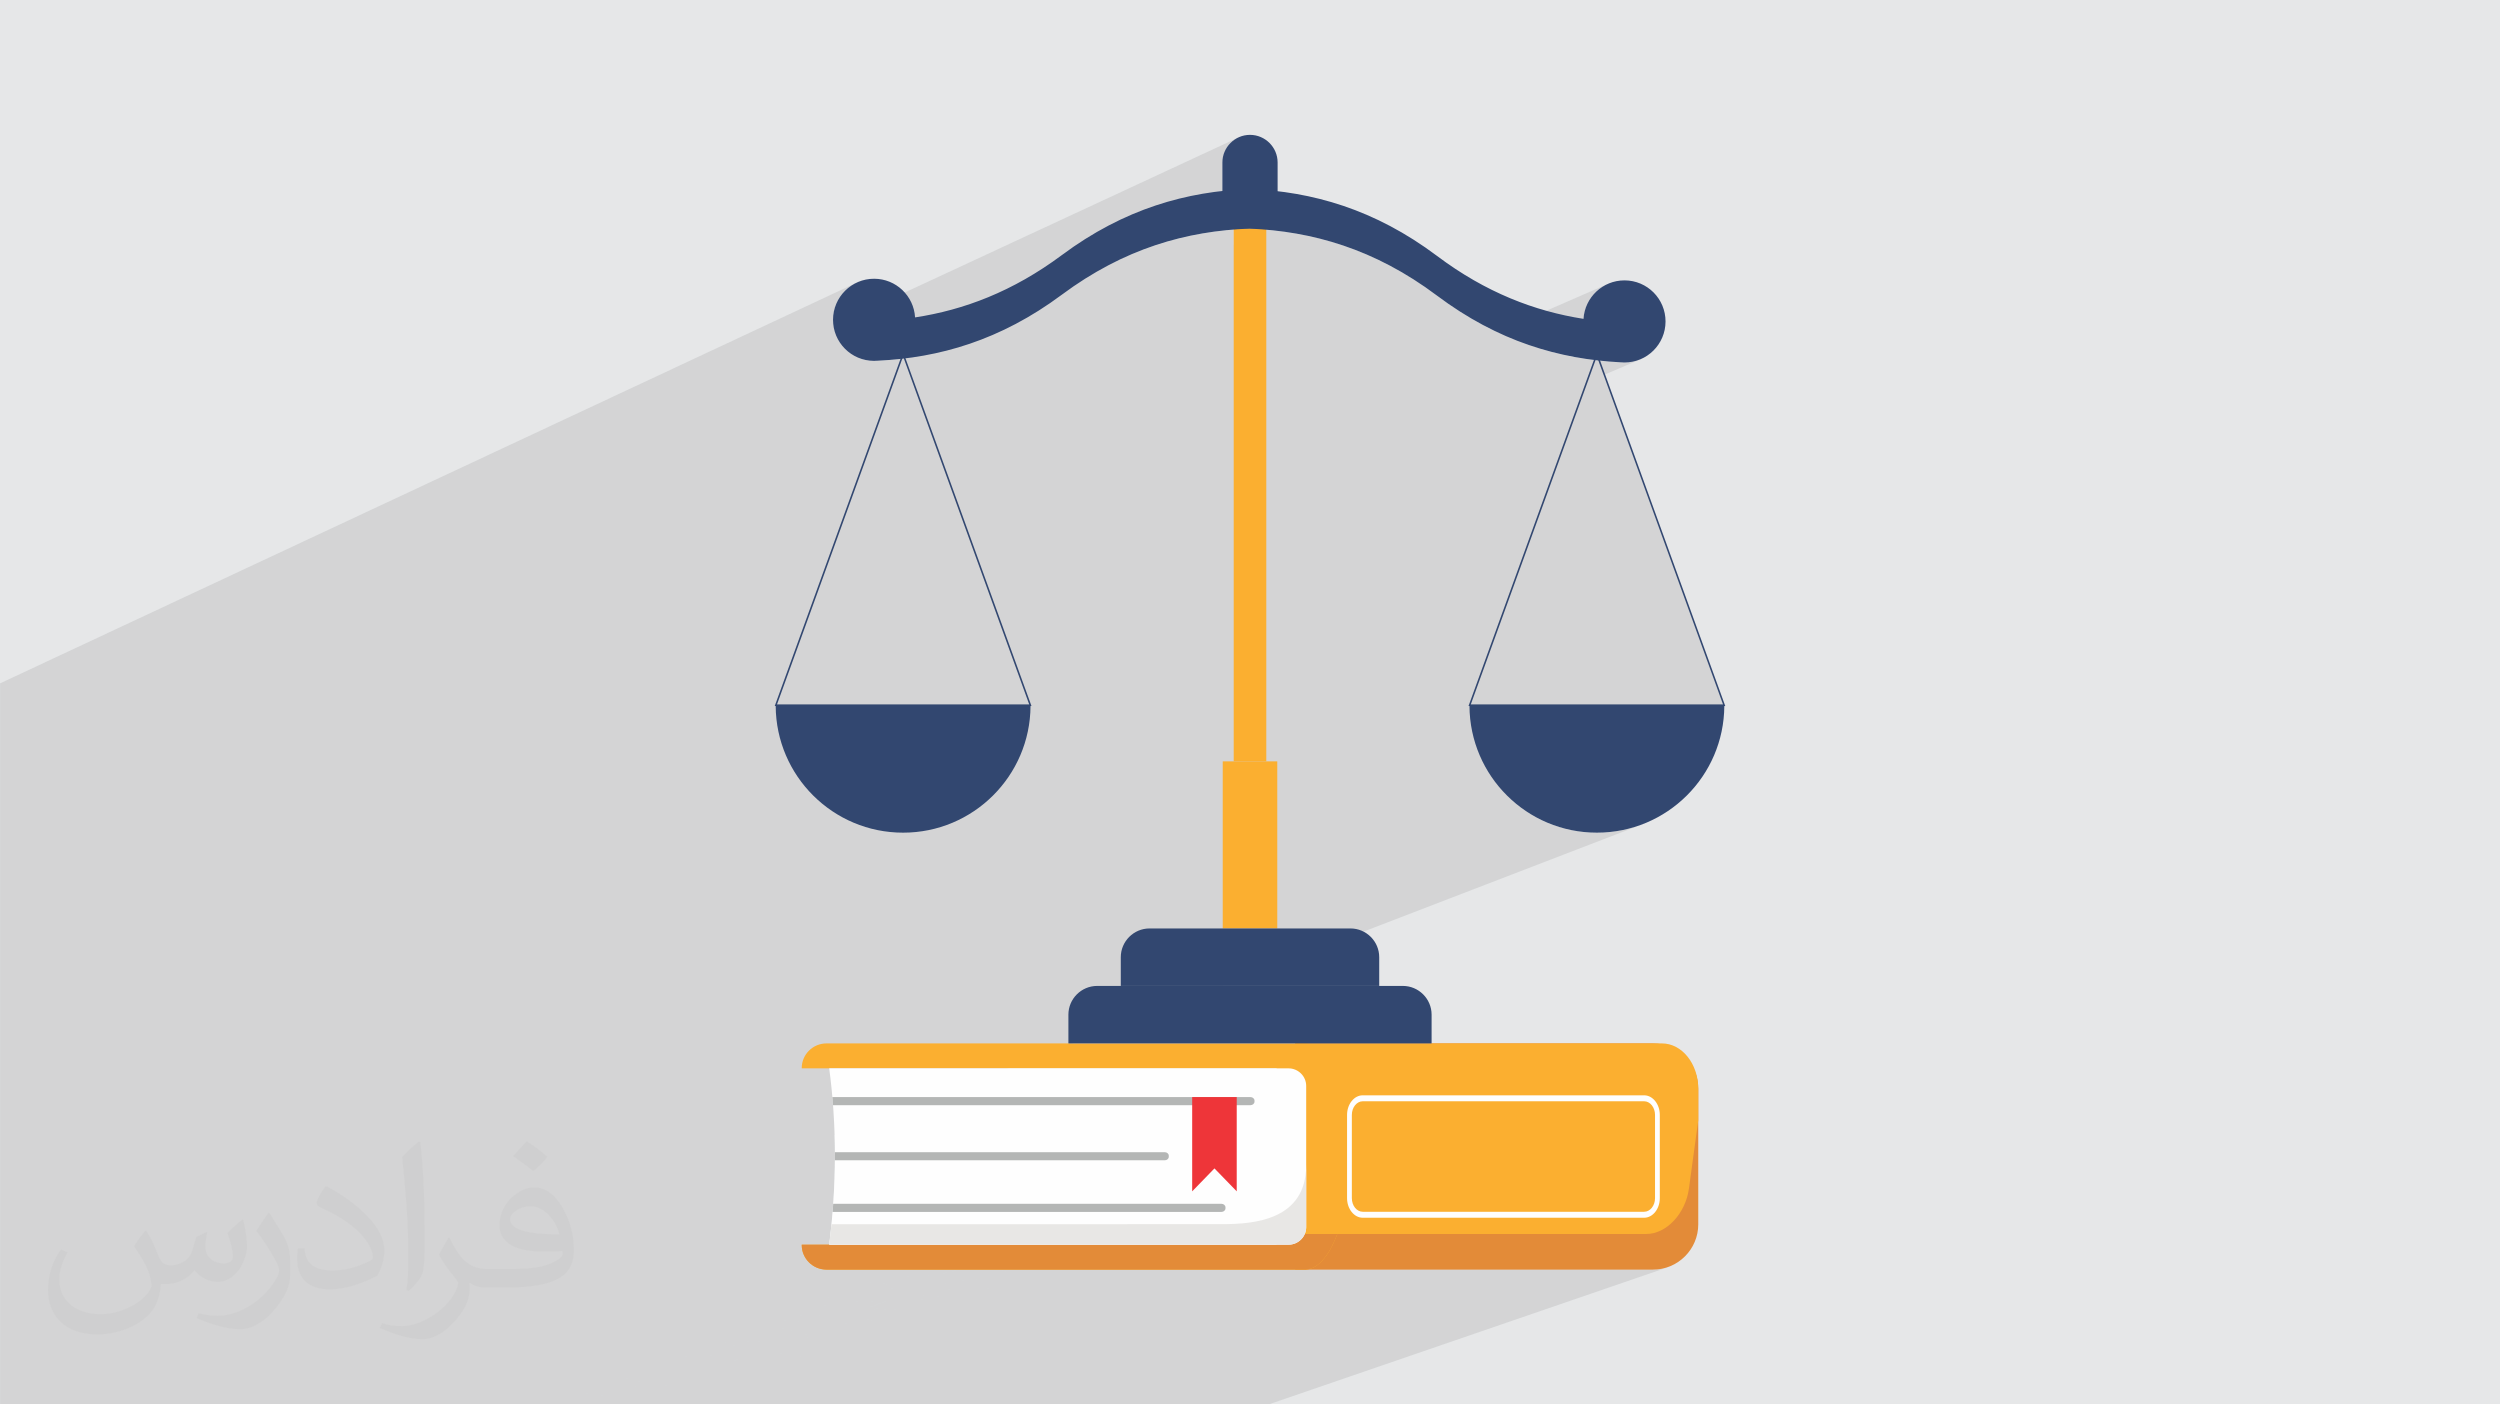 <?xml version="1.0" encoding="UTF-8"?>
<!DOCTYPE svg PUBLIC "-//W3C//DTD SVG 1.1//EN" "http://www.w3.org/Graphics/SVG/1.1/DTD/svg11.dtd">
<!-- Creator: CorelDRAW -->
<svg xmlns="http://www.w3.org/2000/svg" xml:space="preserve" width="94.192mm" height="52.917mm" version="1.1" style="shape-rendering:geometricPrecision; text-rendering:geometricPrecision; image-rendering:optimizeQuality; fill-rule:evenodd; clip-rule:evenodd"
viewBox="0 0 9419.16 5291.66"
 xmlns:xlink="http://www.w3.org/1999/xlink"
 xmlns:xodm="http://www.corel.com/coreldraw/odm/2003">
 <defs>
  <style type="text/css">
   <![CDATA[
    .fil5 {fill:#FEFEFE}
    .fil4 {fill:#FBAF30}
    .fil8 {fill:#EE3539}
    .fil9 {fill:#E8E7E5}
    .fil3 {fill:#E38B38}
    .fil6 {fill:#B4B6B5}
    .fil10 {fill:#324770}
    .fil0 {fill:#E6E7E8}
    .fil7 {fill:#FEFEFE;fill-rule:nonzero}
    .fil2 {fill:#373435;fill-opacity:0.031}
    .fil1 {fill:#373435;fill-opacity:0.102}
   ]]>
  </style>
 </defs>
 <g id="Layer_x0020_1">
  <polygon class="fil0" points="-0,0 9419.16,0 9419.16,5291.66 -0,5291.66 "/>
  <path class="fil1" d="M3461.55 5291.66l-11.34 0 -876.54 0 -25.81 0 -12.9 0 -12.9 0 -0.01 0 -12.91 0 -12.9 0 -12.91 0 -12.9 0 -12.91 0 -12.9 0 -12.91 0 -12.91 0 -0.01 0 -12.9 0 -12.9 0 -0.01 0 -12.9 0 -12.91 0 -12.9 0 -0.01 0 -12.9 0 -12.92 0 -12.9 0 -0.01 0 -12.9 0 -12.91 0 -12.9 0 -0.01 0 -12.9 0 -0.01 0 -12.9 0 -12.92 0 -12.9 0 -0.01 0 -12.9 0 -0.01 0 -12.9 0 -12.91 0 -12.9 0 -0.01 0 -12.9 0 -0.01 0 -12.91 0 -12.91 0 -12.91 0 -12.9 0 -0.01 0 -12.9 0 -0.01 0 -12.9 0 -12.91 0 -12.92 0 -12.91 0 -12.9 0 -0.01 0 -12.9 0 -12.91 0 -12.91 0 -12.91 0 -12.91 0 -12.91 0 -12.91 0 -12.91 0 -12.9 0 -12.91 0 -12.91 0 -12.91 0 -12.91 0 -12.91 0 -12.91 0 -12.9 0 -12.91 0 -12.91 0 -12.9 0 -12.92 0 -12.9 0 -12.91 0 -232.43 0 -2.96 0 -1.76 0 -1.19 0 -2.96 0 -0.58 0 -2.36 0 -2.35 0 -0.58 0 -2.95 0 -1.2 0 -1.76 0 -2.95 0 -2.95 0 -1.76 0 -1.19 0 -2.95 0 -0.58 0 -2.35 0 -2.37 0 -0.58 0 -0.05 0 -5.86 0 -2.94 0 -0.01 0 -4.7 0 -1.17 0 -42.63 0 -1.71 0 -0.03 0 -0.82 0 -0.05 0 -0.76 0 -0.08 0 -89.32 0 -0.07 0 -112.81 0 -1.17 0 -1.17 0 -0.42 0 -0.75 0 -1.18 0 -1.14 0 -1.17 0 -1.17 0 -1.18 0 -1.17 0 -1.17 0 -1.14 0 -1.18 0 -0.88 0 -0.3 0 -1.16 0 -1.17 0 -1.18 0 -1.15 0 -1.16 0 -1.18 0 -1.17 0 -1.14 0 -1.18 0 -1.17 0 -0.19 0 -0.98 0 -1.15 0 -1.17 0 -1.17 0 -1.17 0 -1.15 0 -1.17 0 -1.17 0 -1.17 0 -1.15 0 -0.69 0 -0.48 0 -1.18 0 -1.16 0 -1.16 0 -1.16 0 -1.18 0 -1.14 0 -1.18 0 -1.17 0 -1.17 0 -1.15 0 -1.17 0 -1.17 0 -1.15 0 -1.17 0 -1.17 0 -1.16 0 -1.16 0 -1.16 0 -1.18 0 -1.18 0 -0.45 0 -0.69 0 -1.17 0 -1.17 0 -1.15 0 -1.18 0 -1.16 0 -1.17 0 -1.15 0 -1.17 0 -1.18 0 -400.35 0 -1.18 0 -1.17 0 -1.18 0 -1.17 0 -1.15 0 -2.35 0 -0.28 0 -0.89 0 -1.17 0 -1.18 0 -1.16 0 -1.17 0 -1.16 0 -1.17 0 -1.17 0 -1.17 0 -1.18 0 -1.18 0 -1.14 0 -1.17 0 -1.17 0 -1.18 0 -1.18 0 -1.15 0 -0.46 0 -0.7 0 -1.18 0 -1.17 0 -1.18 0 -1.15 0 -1.17 0 -1.18 0 -1.17 0 -1.14 0 -1.17 0 -1.18 0 -1.17 0 -1.16 0 -1.17 0 -1.17 0 -1.15 0 -1.17 0 -0.64 0 -0.54 0 -1.17 0 -1.15 0 -1.17 0 -1.18 0 -1.14 0 -1.18 0 -1.17 0 -1.15 0 -4.67 0 -1.18 0 -1.14 0 -1.18 0 -1.14 0 -4.67 0 -1.15 0 -158.62 0 -15.44 0 -61.75 0 -192.35 0 -6.57 0 -1.18 0 -1.18 0 -1.17 0 -2.36 0 -1.17 0 -10.57 0 -1.16 0 -3.53 0 -1.17 0 -1.19 0 -3.5 0 -1.17 0 -36.36 0 -1.13 0 -0.03 0 -1.17 0 -1.17 0 -1.19 0 -1.18 0 -1.15 0 -1.17 0 -1.18 0 -89.72 0 -55.25 0 -10.5 0 0 -33.05 0 -10.15 0 -36.36 0 -0.95 0 -0.26 0 -0.95 0 -5.77 0 -11.34 0 -40.74 0 -266.84 0 -1.27 0 -129.88 0 -14.82 0 -165.34 0 -7.26 0 -28.32 0 -250.23 0 -1.38 0 -7.28 0 -284.95 0 -11.66 0 -5.66 0 -33.5 0 -3.09 0 -4.96 0 -2.89 0 -17.35 0 -1.46 0 -127.98 0 -78.41 0 -114.28 0 -90.4 0 -468.44 0 -49.81 0 -15.08 0 -56.55 0 -1.88 0 -0.3 0 -1.58 0 -2.12 0 -29.87 0 -5.3 0 -33 0 -4.24 0 -28.68 0 -28.48 0 -33.51 0 -58.58 0 -20.9 0 -89.97 3233.33 -1512.32 -13.54 6.48 -12.77 7.73 -11.93 8.88 -11 9.96 -10.01 10.97 -8.93 11.89 -7.78 12.74 -6.54 13.51 -5.23 14.21 -3.85 14.81 -2.38 15.36 -0.83 15.81 0.77 15.82 0.93 6.16 1528.94 -710.3 -17.67 9.62 -15.42 12.74 -12.73 15.41 -9.62 17.67 -6.09 19.5 -2.12 20.9 0 107.36 -1368.1 629.6 9.48 3.49 14.82 3.85 15.35 2.38 15.82 0.84 1.77 -0.01 1.76 -0.03 1.75 -0.05 1.75 -0.07 1.75 -0.08 1.73 -0.11 1.74 -0.13 1.73 -0.14 10.74 -0.55 10.73 -0.62 10.74 -0.71 10.74 -0.79 10.74 -0.88 10.74 -0.96 10.74 -1.04 10.74 -1.13 -1.01 2.78 7.7 -3.53 5.08 -0.59 838.66 -384.23 20.25 -8.88 20.26 -8.43 20.25 -7.99 20.25 -7.57 20.26 -7.15 20.25 -6.73 20.25 -6.33 20.25 -5.93 20.26 -5.54 20.25 -5.16 20.25 -4.78 20.24 -4.42 20.25 -4.05 20.25 -3.71 20.24 -3.36 20.25 -3.03 20.24 -2.7 20.25 -2.38 20.24 -2.06 20.24 -1.76 0 56.4 122.75 -55.81 20.11 1.89 20.11 2.2 20.11 2.51 20.11 2.83 20.11 3.15 20.11 3.48 20.11 3.83 20.1 4.17 20.11 4.53 20.11 4.89 20.1 5.26 20.1 5.64 20.11 6.03 20.1 6.42 20.1 6.82 20.1 7.23 20.1 7.65 20.09 8.07 20.1 8.5 20.09 8.94 20.09 9.39 20.09 9.84 20.09 10.31 20.09 10.77 20.09 11.25 20.08 11.73 20.09 12.22 20.08 12.73 20.08 13.23 20.07 13.74 20.08 14.27 20.07 14.8 18.46 13.62 18.45 13.18 18.46 12.73 18.46 12.3 18.47 11.86 18.46 11.44 18.47 11.01 18.47 10.61 18.47 10.19 18.47 9.8 18.47 9.39 18.48 9.01 5.1 2.38 421.93 -183.73 -13.15 6.04 -12.45 7.2 -11.69 8.29 -10.85 9.32 -9.95 10.26 -8.97 11.15 -7.93 11.96 -6.82 12.7 -5.63 13.38 -4.39 13.99 -3.06 14.51 -1.67 14.99 -217.82 94.36 16.7 5.83 18.48 6.1 18.48 5.76 18.49 5.43 18.48 5.11 18.49 4.79 18.48 4.47 18.49 4.17 18.48 3.87 18.49 3.57 18.49 3.29 18.49 3 18.48 2.72 18.49 2.45 -1.46 4.02 7.6 -3.26 10.65 1.24 1.13 3.13 5.58 -2.39 9.68 1 9.67 0.94 9.68 0.87 9.68 0.79 9.68 0.74 9.68 0.66 9.67 0.6 9.68 0.53 1.73 0.15 1.73 0.13 1.74 0.11 1.74 0.1 1.75 0.08 1.75 0.05 1.76 0.04 1.76 0.01 15.82 -0.77 15.36 -2.31 14.84 -3.79 14.22 -5.17 -138.51 59.18 211.56 583.68 238.25 657.45 -830.22 326.13 0.7 0.8 4.69 4.89 829.77 -325.8 3.65 0 -832.44 326.82 10.22 10.66 16.65 15.79 17.4 14.98 18.1 14.16 18.78 13.29 19.43 12.4 20.06 11.48 20.64 10.53 21.2 9.55 21.73 8.53 22.23 7.49 22.71 6.43 23.14 5.32 23.55 4.19 23.94 3.03 24.28 1.84 24.61 0.62 24.61 -0.62 24.3 -1.84 23.94 -3.03 23.56 -4.19 23.14 -5.32 22.71 -6.43 22.23 -7.49 -3036.51 1168.4 0.26 9.23 0.27 11.12 0.22 11.11 0.17 11.12 0.12 11.13 0.07 11.13 0 0.47 0.01 1.91 0 0.47 0 0.48 0 0.47 0 0.48 0.01 1.91 0 0.47 0 0.48 0 0.48 0 0.47 0 0.48 0 0.48 0 0.47 0 0.48 0 0.22 0 0.26 0 0.48 0 0.47 0 0.48 0 0.48 0 0.47 0 0.48 0 0.48 0 0.48 -0.01 0.47 0 0.48 0 0.48 0 0.48 0 0.47 0 0.48 0 0.48 0 0.48 0 0.29 -0.01 0.19 0 0.47 0 0.48 0 0.48 0 0.48 0 0.48 -0.01 0.47 0 0.48 0 0.48 0 0.48 -0.01 0.48 0 0.48 0 0.47 0 0.48 -0.01 0.48 0 0.48 0 0.48 0 0.36 -0.01 0.12 0 0.48 0 0.48 -0.01 0.47 0 0.48 0 0.48 -0.01 0.48 0 0.48 -0.1 10.22 -0.13 10.22 -0.18 10.22 -0.21 10.23 -0.26 10.23 -0.29 10.24 -0.34 10.24 -0.38 10.24 -0.41 10.25 -0.46 10.25 -0.49 10.25 -0.54 10.26 -0.58 10.26 -0.61 10.27 -0.66 10.27 -0.69 10.27 -0.03 0.48 -0.04 0.48 -0.03 0.47 -0.03 0.48 -0.04 0.48 -0.03 0.48 -0.03 0.47 -0.04 0.48 -0.03 0.48 -0.02 0.28 -0.02 0.19 -0.03 0.48 -0.03 0.48 -0.04 0.48 -0.03 0.47 -0.04 0.48 -0.03 0.48 -0.04 0.48 -0.03 0.47 -0.04 0.48 -0.03 0.48 -0.04 0.47 -0.03 0.48 -0.04 0.48 -0.03 0.48 -0.04 0.47 -0.03 0.48 -0.04 0.48 -0.03 0.47 -0.04 0.48 -0.03 0.48 -0.02 0.2 -0.02 0.28 -0.03 0.47 -0.04 0.48 -0.04 0.48 -0.03 0.48 -0.04 0.47 -0.03 0.48 -0.04 0.48 -0.04 0.48 -0.03 0.47 -0.03 0.4 -0.01 0.08 -0.04 0.48 -0.03 0.48 -0.04 0.47 -0.04 0.48 -0.03 0.48 -0.04 0.48 -0.04 0.47 -0.03 0.48 -0.04 0.48 -0.04 0.48 -0.01 0.12 -0.03 0.36 -0.03 0.48 -0.04 0.47 -0.04 0.48 -0.04 0.48 -0.03 0.48 -0.04 0.48 -0.04 0.48 -0.04 0.47 -0.04 0.48 -0.02 0.31 -0.01 0.17 -0.04 0.48 -0.04 0.48 -0.45 5.77 -0.47 5.77 -0.49 5.78 -0.5 5.78 -0.51 5.78 -0.53 5.78 -0.55 5.78 -0.56 5.79 -0.07 0.03 -0.68 6.91 -0.71 6.94 -0.72 6.94 -0.74 6.94 -0.75 6.94 -0.78 6.94 -0.79 6.94 -0.81 6.94 -0.05 0.48 -0.23 1.93 -0.01 0 -0.14 1.21 -0.29 2.4 0 0.02 -0.03 0.24 0 0.03 -0.12 0.94 -0.11 0.96 -0.03 0.24 -0.15 1.21 -0.06 0.49 -0.09 0.72 -0.14 1.21 -0.15 1.21 -0.09 0.72 -0.06 0.49 -0.15 1.21 -0.03 0.24 -0.12 0.96 -0.12 0.97 -0.03 0.24 -0.15 1.21 -0.06 0.49 -0.09 0.72 -0.15 1.21 -96.52 36.12 0.39 1.24 8.62 15.73 11.42 13.72 13.83 11.33 15.85 8.55 17.51 5.41 18.77 1.89 13.39 0 13.38 0 13.39 0 13.38 0 13.39 0 13.39 0 13.38 0 13.39 0 13.39 0 13.38 0 13.39 0 13.39 0 13.39 0 13.38 0 13.39 0 13.39 0 13.39 0 13.38 0 13.39 0 13.39 0 13.39 0 13.38 0 0.01 0 13.38 0 13.39 0 13.39 0 13.39 0 13.38 0 0.01 0 13.38 0 0.01 0 13.38 0 13.39 0 13.39 0 13.38 0 0.01 0 13.38 0 0.01 0 13.38 0 13.39 0 13.38 0 0.01 0 13.38 0 0.01 0 13.38 0 13.39 0 13.38 0 0.01 0 13.38 0 0.01 0 13.38 0 13.39 0 13.38 0 0.01 0 13.38 0 13.39 0 13.38 0 0.01 0 13.38 0 13.39 0 13.38 0 0.01 0 13.38 0 13.38 0 0.01 0 13.38 0 13.39 0 13.38 0 13.39 0 13.38 0 13.39 0 13.38 0 13.38 0 0.01 0 13.38 0 13.38 0 13.39 0 13.38 0 909.04 0 11.76 0 14.85 0 14.85 0 1306.7 0 17.37 -0.88 16.88 -2.6 16.31 -4.22 -1501.23 515.8 -27.15 0 -1259.98 0 -14.32 0 -14.32 0zm-939.49 0l1395.2 -508.1 -0.01 0 -1395.19 508.1zm-103.26 0l1391.38 -508.1 -0.01 0 -1391.37 508.1zm-25.81 0l1390.42 -508.1 -0.01 0 -1390.41 508.1zm-38.72 0l1388.98 -508.1 -0.01 0 -1388.97 508.1zm-38.73 0l1387.55 -508.1 -0.01 0 -1387.54 508.1zm-38.72 0l1386.11 -508.1 -0.01 0 -1386.1 508.1zm-12.91 0l1385.63 -508.1 -0.01 0 -1385.62 508.1zm-38.73 0l1384.2 -508.1 -0.01 0 -1384.19 508.1zm-12.91 0l1383.72 -508.1 -0.01 0 -1383.71 508.1zm-38.72 0l1382.28 -508.1 -0.01 0 -1382.27 508.1zm-12.91 0l1381.8 -508.1 -0.01 0 -1381.79 508.1zm-51.64 0l1379.89 -508.1 -0.01 0 -1379.88 508.1zm-12.91 0l1379.41 -508.1 -0.01 0 -1379.4 508.1zm-64.55 0l1377.02 -508.1 -0.01 0 -1377.01 508.1zm1094.99 -621.43l-103.99 38.96"/>
  <path class="fil2" d="M550.85 4636.82c17.98,27.25 29.64,53.44 41.02,82.55 8.46,16.94 12.95,48.16 52.65,48.16 11.63,0 28.32,-3.43 43.13,-11.63 16.66,-8.74 29.36,-21.97 35.99,-42.06l15.87 -53.44 38.63 -19.05 2.64 2.64c-5.28,20.12 -6.6,39.42 -6.6,54.51 0,44.7 38.63,61.65 69.32,61.65 17.98,0 34.14,-8.74 34.14,-25.15 0,-21.16 -8.99,-57.15 -20.65,-89.43 17.98,-17.98 35.99,-35.99 56.62,-50.55l3.17 1.6c8.99,38.1 14.02,75.67 14.02,100.81 0,24.61 -10.85,51.87 -19.84,69.6 -18.52,34.92 -51.33,62.71 -91.01,62.71 -30.15,0 -63.75,-15.09 -86.79,-43.13l-1.32 0c-21.69,27 -55.3,51.33 -109.02,51.33l-16.66 0c-2.64,35.46 -10.31,60.58 -21.97,83.08 -32,62.43 -127,106.63 -216.43,106.63 -124.36,0 -186.79,-71.7 -186.79,-167.21 0,-59 19.3,-113.77 48.95,-152.65l24.33 10.06c-18.52,35.46 -30.96,68.78 -30.96,101.6 0,89.43 72.77,132.03 156.64,132.03 77.8,0 174.09,-49.48 191.57,-106.88 -6.6,-62.71 -30.15,-92.07 -66.14,-149.22 10.85,-19.05 24.87,-38.1 42.34,-58.47l3.17 0 0 0 0 0 -0.02 -0.09zm1434.31 -336.55c26.19,16.41 51.87,35.71 76.99,57.94 -14.02,19.84 -31.5,37.85 -53.19,53.72 -25.15,-20.37 -50.27,-37.85 -75.95,-56.36 17.45,-19.58 34.67,-38.35 52.12,-55.3l0 0 0 0 0 0 0 0 0 0 0.03 0zm13.49 244.48c-42.34,0 -76.99,27.79 -76.99,48.41 0,44.2 84.66,57.94 186,57.4 -12.7,-51.87 -57.15,-105.84 -109.02,-105.84l0.01 0.03zm-95 236.55c55.04,0 103.2,-1.6 139.95,-10.85 41.02,-10.31 75.67,-30.96 75.67,-45.24 0,-3.71 0,-8.2 -1.32,-11.91 -23.01,2.11 -49.48,2.11 -72.49,2.11 -74.6,0 -131.75,-16.94 -154.25,-58.75 -5.56,-11.63 -9.52,-24.61 -9.52,-39.42 0,-40.49 17.45,-79.91 48.16,-107.16 25.65,-22.48 53.97,-36.5 82.8,-36.5 52.12,0 93.65,41.81 122.76,107.7 15.87,35.99 26.72,77.52 26.72,129.92 0,34.92 -9.52,64.29 -31.22,85.98 -40.49,39.17 -115.09,53.97 -229.39,53.97l-51.87 0 0 0 -13.49 0c-28.32,0 -48.69,-5.03 -64.82,-17.45l-2.64 0c0.79,6.6 1.32,12.95 1.32,19.05 0,25.65 -8.46,58.47 -25.65,84.66 -50.8,75.41 -105.84,108.2 -153.47,108.2 -48.16,0 -107.16,-18.52 -160.35,-42.6l9.52 -18.52c17.2,7.14 41.02,11.91 73.81,11.91 85.98,0 198.96,-82.55 212.98,-163.25 -3.17,-6.6 -8.99,-15.34 -17.2,-24.61 -25.15,-29.9 -41.02,-54.76 -55.83,-80.95 12.7,-25.15 24.33,-45.24 35.18,-63.5l4.5 -0.53c36.78,74.88 70.1,117.73 144.45,117.73l11.63 0 0 0 53.97 0 0 0 0 0 0 0 0 0 0 0 0.09 0.01zm-372.54 79.12c6.35,-34.39 6.88,-73.02 6.88,-109.02l0 -53.44c0,-99.75 -12.7,-244.73 -23.01,-339.19 17.98,-19.3 43.13,-42.06 62.97,-57.4l5.82 1.6c13.49,118.8 16.66,256.39 16.66,383.64 0,33.35 -1.32,65.89 -4.5,89.69 -1.85,30.15 -19.3,52.91 -56.62,87.83l-8.2 -3.71zm-383.38 -157.43c1.85,46.84 24.87,83.62 105.31,83.62 50.01,0 92.33,-12.95 139.17,-35.18 8.46,-3.71 12.95,-8.74 12.95,-12.95 0,-29.36 -22.48,-68.25 -60.32,-103.71 -36.78,-33.35 -85.47,-62.71 -130.96,-82.3 -15.62,-6.6 -20.65,-13.49 -20.65,-20.12 0,-13.49 17.98,-41.81 32.82,-62.18l5.03 -0.53c52.12,27.25 110.34,67.74 153.47,112.7 39.17,41.53 63.5,83.62 63.5,129.39 0,33.86 -10.31,65.61 -27,95.25 -57.15,28.83 -118.01,50.8 -178.33,50.8 -73.28,0 -123.29,-34.39 -123.29,-115.09 0,-8.74 0,-22.22 3.17,-39.7l25.15 0 0 0 0 0 0 0 0 0 0 0 -0.02 0zm-132.57 -133.1l45.52 73.56c16.66,27.25 32.28,56.9 32.28,103.71l0 59.79c0,48.41 -30.96,100.28 -80.95,151.61 -39.17,34.67 -73.81,49.48 -105.84,49.48 -47.62,0 -102.13,-14.81 -165.1,-41.81l7.14 -18.52c19.84,5.28 42.85,9.78 71.17,9.78 90.5,-0.53 183.08,-66.67 225.42,-147.37 5.03,-9.27 6.88,-17.98 6.88,-24.08 0,-9.27 -5.03,-19.58 -8.99,-28.83 -23.01,-43.38 -48.69,-83.08 -76.99,-119.86 14.81,-23.29 29.64,-45.77 45.77,-68l3.71 0.53 0 0 0 0 0 0 0 0 0 0 -0.02 0.01z"/>
  <g id="_1351605475952">
   <path class="fil3" d="M4879.83 4783.57l1348.16 0c93.78,0 170.48,-76.71 170.48,-170.48l0 -511.44c0,-93.78 -76.7,-170.45 -170.48,-170.45l-1348.16 0 0 852.37z"/>
   <path class="fil4" d="M6398.47 4220.88l0 -119.23c0,-93.78 -61.53,-170.45 -136.78,-170.45l-1381.86 0 0 717.96 1323.35 0c75.22,0 147.24,-76.69 160.05,-170.47l35.24 -257.81 0 0z"/>
   <path class="fil4" d="M3020.68 4689.61c316.63,0 633.47,0 950.11,0l839.67 0c-38.36,-78.14 -62.91,-197.91 -62.91,-332.24 0,-134.3 24.55,-254.11 62.91,-332.22l-839.67 0c-316.64,0 -633.48,0 -950.11,0 0,-0.4 0,-0.87 0,-1.31 0,-51.04 41.95,-92.64 93.36,-92.64 285.56,0 571.24,0 856.75,0l950.5 0 0 0.24c90.52,7.2 162.98,195.13 162.98,425.93 0,230.8 -72.46,418.73 -162.98,425.92l0 0.28c-316.83,0 -633.84,0 -950.5,0 -285.51,0 -571.19,0 -856.75,0 -51.41,0 -93.36,-41.6 -93.36,-92.64 0,-0.44 0,-0.91 0,-1.32l0 0z"/>
   <path class="fil3" d="M3020.68 4689.58c316.63,0 633.46,0 950.11,0l839.67 0c-6.11,-12.44 -11.86,-25.96 -17.24,-40.42l245.39 0c-29.56,79.63 -71.08,130.47 -117.32,134.13l0 0.28c-316.82,0 -633.84,0 -950.5,0 -285.5,0 -571.19,0 -856.75,0 -51.41,0 -93.36,-41.6 -93.36,-92.64 0,-0.44 0,-0.91 0,-1.35l0 0z"/>
   <path class="fil5" d="M4854.58 4025.15c-277.17,0 -554.49,0 -831.66,0 -299.4,0 -599.16,0 -898.75,0 29.1,218.8 28.14,440.39 0,664.46 299.59,0 599.35,0 898.75,0 277.17,0 554.49,0 831.66,0 36.75,0 66.71,-29.75 66.71,-66.24 0,-177.33 0,-354.67 0,-532.01 0,-36.45 -29.96,-66.21 -66.71,-66.21l0 0z"/>
   <path class="fil6" d="M3138.59 4163.96l515.87 0c352.09,0 704.56,0 1056.85,0 8.37,0 15.2,-6.02 15.2,-13.35l0 -3.9c0,-7.36 -6.83,-13.36 -15.2,-13.36 -352.29,0 -704.76,0 -1056.85,0l-518.36 0c0.88,10.2 1.72,20.38 2.49,30.61l0 0z"/>
   <path class="fil6" d="M3145.55 4371.59l186.01 0c352.08,0 704.55,0 1056.86,0 8.35,0 15.16,-5.99 15.16,-13.35l0 -3.9c0,-7.33 -6.81,-13.31 -15.16,-13.31 -352.31,0 -704.78,0 -1056.86,0l-185.95 0c0.04,10.15 0.02,20.34 -0.06,30.56l0 0z"/>
   <path class="fil6" d="M3136.93 4566.08l408.23 0c352.09,0 704.56,0 1056.87,0 8.34,0 15.16,-5.99 15.16,-13.35l0 -3.87c0,-7.37 -6.82,-13.35 -15.16,-13.35 -352.31,0 -704.78,0 -1056.87,0l-405.94 0c-0.71,10.19 -1.47,20.35 -2.29,30.57l0 0z"/>
   <path class="fil7" d="M5134.41 4149.19l1060.06 0c11.33,0 21.58,5.79 29.05,15.07 7.43,9.28 12.07,22.13 12.07,36.18l0 313.85c0,14.13 -4.64,26.94 -12.07,36.22 -7.47,9.28 -17.72,15.03 -29.05,15.03l-1060.06 0c-11.3,0 -21.59,-5.75 -29.05,-15.03 -7.43,-9.28 -12.04,-22.09 -12.04,-36.22l0 -313.85c0,-14.05 4.61,-26.9 12.04,-36.18 7.46,-9.28 17.75,-15.07 29.05,-15.07l0 0zm1060.06 -22.46l-1060.06 0c-16.28,0 -31.04,8.31 -41.76,21.66 -10.73,13.38 -17.39,31.78 -17.39,52.05l0 313.85c0,20.28 6.66,38.71 17.39,52.05 10.72,13.39 25.48,21.69 41.76,21.69l1060.06 0c16.24,0 31.04,-8.3 41.76,-21.61 10.73,-13.42 17.38,-31.85 17.38,-52.13l0 -313.85c0,-20.27 -6.65,-38.67 -17.34,-52.02 -10.76,-13.38 -25.56,-21.69 -41.8,-21.69l0 0z"/>
   <polygon class="fil8" points="4659.59,4133.35 4491.72,4133.35 4491.72,4488.57 4533.69,4445.36 4575.65,4402.16 4617.64,4445.36 4659.59,4488.57 "/>
   <path class="fil9" d="M3132.8 4612.31l782.34 0 689.14 -0.13c119.5,0 317.01,-14.56 317.01,-222.63l0 233.82c0,36.49 -29.96,66.21 -66.71,66.21 -277.17,0 -554.49,0 -831.66,0 -299.4,0 -599.16,0 -898.75,0 3.24,-25.79 6.11,-51.55 8.63,-77.27l0 0z"/>
   <polygon class="fil4" points="4770.95,860.17 4648.2,860.17 4648.2,2868.58 4770.95,2868.58 "/>
   <polygon class="fil4" points="4812.32,3498.08 4606.85,3498.08 4606.85,2868.58 4812.32,2868.58 "/>
   <path class="fil10" d="M5088.14 3498.08l-757.11 0c-59.56,0 -108.28,48.72 -108.28,108.27l0 108.28 973.67 0 0 -108.28c0,-59.55 -48.69,-108.27 -108.28,-108.27l0 0z"/>
   <path class="fil10" d="M5285.52 3714.63l-1151.88 0c-59.55,0 -108.27,48.72 -108.27,108.27l0 108.3 1368.42 0 0 -108.3c0,-59.55 -48.72,-108.27 -108.27,-108.27l0 0z"/>
   <path class="fil10" d="M3639.48 1996.61l-236.86 -653.67 -475.11 1311.12 950.22 0 -238.25 -657.45 0 0zm243.21 663.46c-1.62,263.78 -215.95,477.12 -480.07,477.12 -264.16,0 -478.44,-213.34 -480.06,-477.12l-3.68 0c161.4,-444.87 322.46,-889.86 483.74,-1334.83l2.83 7.82c160.32,442.34 320.77,884.63 480.89,1327.01l-3.65 0 0 0z"/>
   <path class="fil10" d="M6253.45 1996.61l-236.93 -653.67 -475.08 1311.12 950.26 0 -238.25 -657.45 0 0zm243.19 663.47c-1.65,263.79 -215.96,477.11 -480.12,477.11 -264.08,0 -478.44,-213.32 -480.06,-477.11l-3.63 0c161.33,-444.88 322.43,-889.87 483.69,-1334.84l2.86 7.82c160.29,442.34 320.75,884.63 480.91,1327.02l-3.65 0 0 0z"/>
   <path class="fil10" d="M3447.67 1195.88c184.16,-28.1 368.45,-97.46 552.77,-234.59 235.92,-175.58 471.83,-240.41 707.51,-249.37 235.63,9.99 471.25,75.85 706.42,252.4 183.7,137.91 367.69,208.15 551.72,237.01 5.08,-81.04 72.46,-145.16 154.74,-144.95 85.41,0.15 154.54,69.57 154.34,155.04 -0.17,85.42 -69.57,154.53 -155.01,154.37 -4.71,0 -9.35,-0.26 -13.96,-0.67 -230.83,-11.94 -461.74,-78.42 -692.17,-251.37 -235.17,-176.5 -470.78,-242.41 -706.42,-252.4 -235.67,8.96 -471.57,73.85 -707.49,249.37 -231.19,171.97 -462.35,237.42 -693.24,248.33 -4.61,0.41 -9.26,0.62 -13.98,0.62 -85.44,-0.21 -154.54,-69.62 -154.36,-155.04 0.19,-85.42 69.59,-154.58 155.03,-154.38 82.28,0.16 149.41,64.53 154.1,145.63l0 0z"/>
   <path class="fil10" d="M4813.62 860.17l-208.09 0 0 -248.02c0,-57.22 46.82,-104.05 104.06,-104.05l0 0c57.23,0 104.03,46.83 104.03,104.05l0 248.02z"/>
  </g>
 </g>
</svg>
